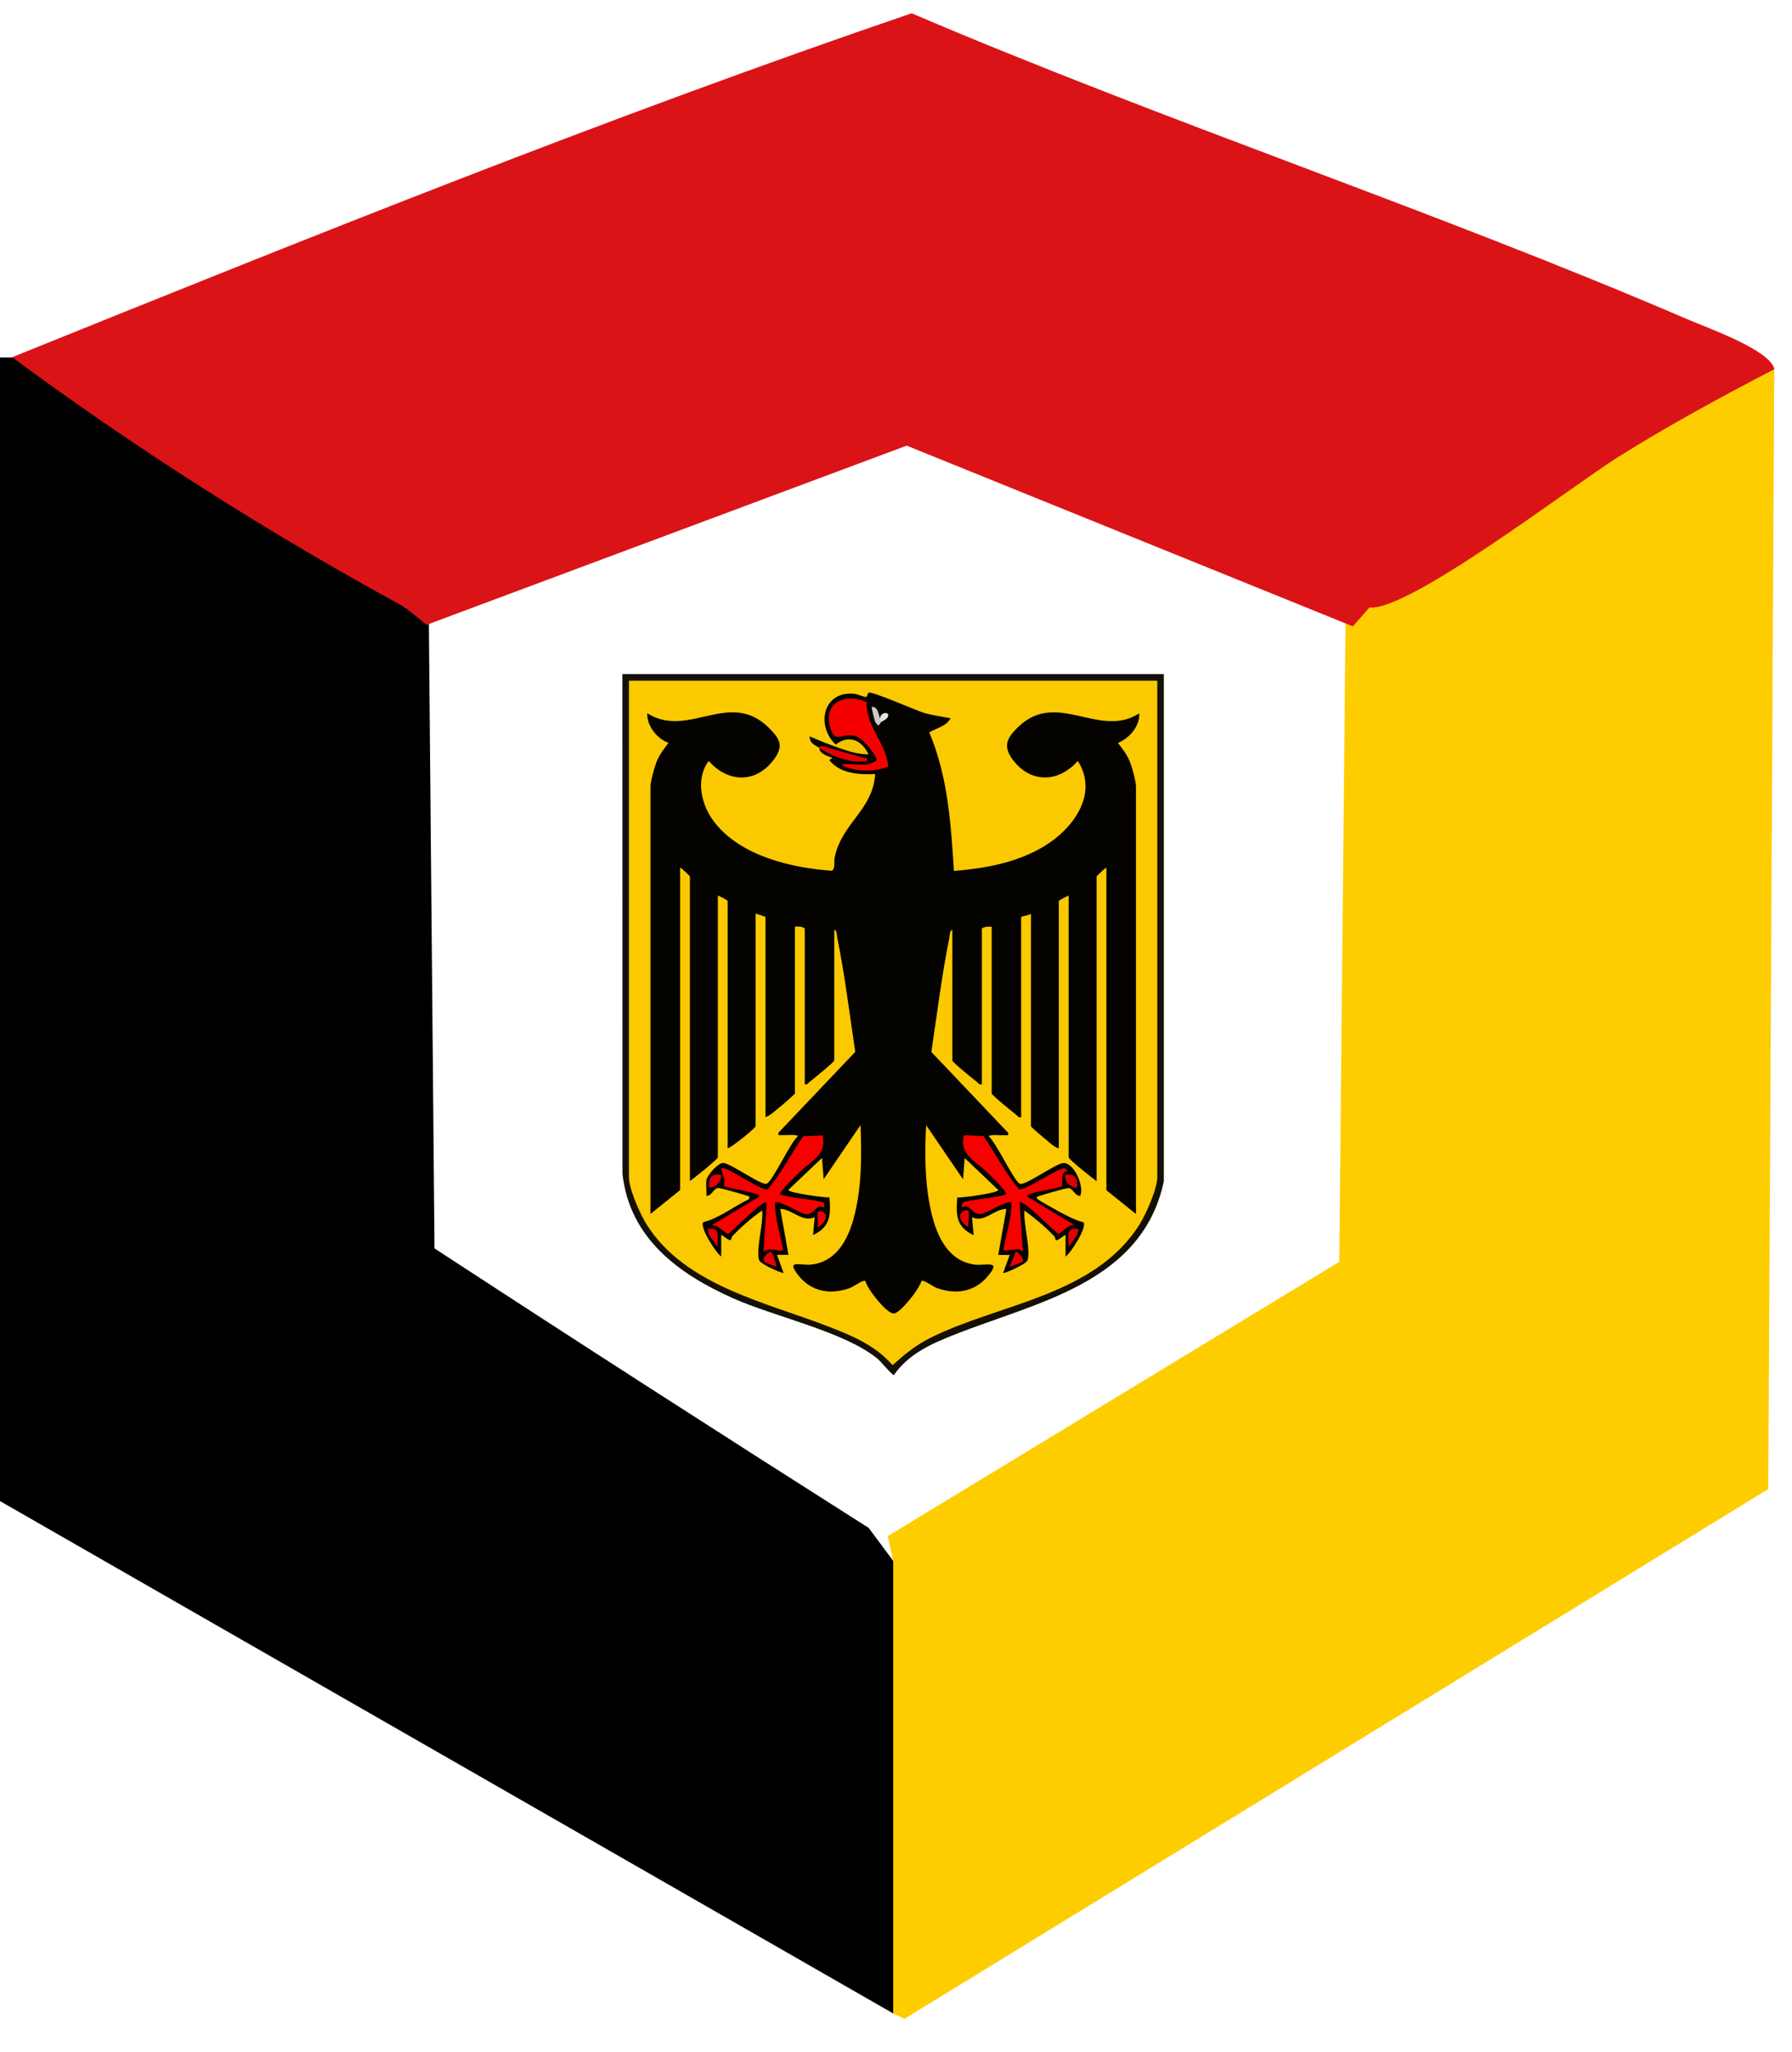 <svg version="1.2" xmlns="http://www.w3.org/2000/svg" viewBox="0 0 186 213" width="186" height="213">
	<style>
		.s0 { fill: #000000 } 
		.s1 { fill: #fecd00 } 
		.s2 { fill: #da1317 } 
		.s3 { fill: #141002 } 
		.s4 { fill: #fbc900 } 
		.s5 { fill: #040300 } 
		.s6 { fill: #f60000 } 
		.s7 { fill: #e00000 } 
		.s8 { fill: #dc0000 } 
		.s9 { fill: #e40000 } 
		.s10 { fill: #e50000 } 
		.s11 { fill: #e20000 } 
		.s12 { fill: #e30000 } 
		.s13 { fill: #e80000 } 
		.s14 { fill: #ee0000 } 
		.s15 { fill: #f3c200 } 
		.s16 { fill: #f50000 } 
		.s17 { fill: #cacaca } 
		.s18 { fill: #e3e3e3 } 
	</style>
	<g>
		<path class="s0" d="m42.03 63.07l2.48 1.12 0.59 65.4q21.34 13.95 45.06 29.01l2.54 3.41c0.96 0 2.43 0.23 2.47 0.83 0.38 6.13 0.98 41.42-0.24 44.71l-2.23 1.45-92.7-53.18v-118.72h1.24c2.39 0.34 4.91 0.71 6.99 2.01 9.66 6.01 19.46 12.24 28.99 18.45 2.06 1.34 3.47 3.48 4.8 5.51z"/>
		<path class="s1" d="m184.16 38.33l-0.62 116.24-89.67 55-1.16-0.57v-46.99l-0.57-2.55 46.87-28.48 0.65-66.45 2.48-1.46 0.42-2.48q18.51-11.08 37.18-22.72c0 0 4.42 0.47 4.42 0.46z"/>
		<path class="s2" d="m184.16 38.33c-5.38 2.79-11.1 5.9-16.22 9.12-4.86 3.06-21.78 16.06-25.8 15.61l-1.72 1.96-46.31-18.76-49.83 18.6-2.24-1.81c-14.09-7.68-27.94-16.46-40.78-25.97 30.87-12.46 61.82-24.93 93.36-35.7 26.48 11.31 54.08 20.39 80.52 31.76 2.4 1.03 8.54 3.18 9.04 5.18q-0.01 0-0.02 0.01z"/>
	</g>
	<g>
		<path class="s3" d="m64.6 69.97h56.2v52.66c-2.26 10.57-13.19 12.52-21.67 15.89-2.43 0.96-4.81 1.99-6.35 4.22-0.16 0.04-1.35-1.41-1.7-1.7-3.42-2.81-10.69-4.35-15.01-6.28-5.66-2.53-10.72-6.23-11.46-12.9 0 0 0-51.89-0.01-51.89z"/>
		<path class="s4" d="m120.12 70.65v51.55c0 1.22-1.19 3.88-1.87 4.95-4.7 7.4-14.54 8.16-21.67 11.72-1.55 0.77-2.66 1.7-3.94 2.84-1.81-2.08-4.2-3.06-6.71-4.03-6.48-2.51-14.79-4.24-18.78-10.52-0.68-1.07-1.87-3.73-1.87-4.95v-51.55h54.84z"/>
		<g>
			<path class="s5" d="m86.74 77.29c-2.06-1.95-1.35-5.6 1.94-5.27 0.34 0.04 1.02 0.35 1.2 0.33 0.16-0.02 0.15-0.36 0.27-0.44 0.31-0.21 4.92 1.84 5.76 2.09 0.91 0.27 1.84 0.38 2.76 0.56-0.47 0.84-1.46 1.02-2.22 1.46 1.93 4.54 2.26 9.53 2.56 14.39 3.25-0.27 6.48-0.84 9.31-2.53 2.99-1.78 5.77-5.41 3.55-8.89-1.98 2.24-4.85 2.36-6.72-0.09-1.09-1.43-0.66-2.31 0.59-3.49 4.03-3.8 8.36 1.31 12.51-1.36 0.07 1.33-1.02 2.58-2.21 3.07 0.49 0.63 0.98 1.28 1.27 2.04 0.2 0.52 0.6 1.98 0.6 2.47v44.39l-3.07-2.47v-33.49c-0.19 0.09-1.02 0.87-1.02 0.94v31.61c-0.39-0.27-2.9-2.27-2.9-2.47v-27.18c-0.18 0.09-1.02 0.46-1.02 0.6v25.65c-0.44-0.11-0.91-0.56-1.27-0.86-0.22-0.18-1.62-1.34-1.62-1.44v-22.07c-0.16 0.18-1.02 0.29-1.02 0.34v20.79c-0.3 0.08-0.34-0.13-0.51-0.25-0.34-0.25-2.55-2.05-2.55-2.22v-17.3c-0.24-0.04-1.02 0-1.02 0.26v16.1c-0.3 0.08-0.34-0.13-0.51-0.25-0.34-0.25-2.55-2.05-2.55-2.22v-13.55c-0.28 0-0.27 0.58-0.31 0.8-0.79 3.9-1.28 7.94-1.87 11.86l7.97 8.39c0.07 0.39-0.17 0.23-0.42 0.25-0.53 0.04-1.11-0.1-1.62 0.08 0.86 0.77 2.54 4.51 3.23 4.95 0.49 0.31 3.74-2.1 4.53-2.14 1.11-0.06 2.2 2.37 1.77 3.41-0.54 0.05-0.76-0.81-1.24-0.81-0.25 0-2.58 0.66-2.95 0.8-0.18 0.07-0.48 0.07-0.24 0.35 0.08 0.1 1.9 1.11 2.21 1.28 0.78 0.43 1.68 0.9 2.54 1.12 0.42 0.49-1.3 3.19-1.85 3.56v-2.22c-0.07-0.09-0.83 0.64-1.02 0.51-0.02-0.01-0.04-0.29-0.17-0.42-0.92-0.97-1.99-1.85-3.07-2.65-0.15 1.28 0.68 4.09 0.31 5.17-0.14 0.4-2.42 1.41-2.53 1.31l0.68-1.87h-1.19l0.85-4.77c-1.29-0.02-2.29 1.49-3.57 0.85l0.17 1.87c-1.81-0.86-1.85-2.06-1.7-3.92 0.51 0.06 4.26-0.47 4.26-0.77l-3.49-3.32-0.17 2.21-3.83-5.62c-0.16 2.83-0.15 5.73 0.42 8.53 0.52 2.56 1.64 5.55 4.62 5.94 0.55 0.07 1.17-0.06 1.69 0.01 0.62 0.09-0.05 0.83-0.26 1.1-1.34 1.72-3.37 2.06-5.39 1.31-0.36-0.13-1.34-0.88-1.58-0.71-0.16 0.79-2.17 3.3-2.84 3.37-0.71 0.07-2.81-2.57-2.96-3.37-0.24-0.17-1.22 0.57-1.58 0.71-2.02 0.75-4.05 0.41-5.39-1.31-1.34-1.72 0.2-0.96 1.43-1.12 2.72-0.36 3.88-2.91 4.44-5.27 0.73-3.03 0.7-6.12 0.59-9.2l-3.83 5.62-0.17-2.21-3.49 3.32c0 0.3 3.75 0.82 4.26 0.77 0.15 1.86 0.11 3.06-1.7 3.92l0.17-1.87c-1.25 0.61-2.31-0.81-3.57-0.85l0.85 4.77h-1.19l0.68 1.87c-0.1 0.1-2.39-0.9-2.53-1.31-0.37-1.08 0.47-3.89 0.31-5.17q-1.66 1.17-3.07 2.65c-0.13 0.13-0.15 0.41-0.17 0.42-0.19 0.14-0.95-0.6-1.01-0.51v2.22c-0.56-0.37-2.28-3.07-1.86-3.56 1.74-0.46 3.16-1.64 4.75-2.4 0.06-0.42 0-0.27-0.24-0.35-0.37-0.14-2.7-0.8-2.95-0.8-0.48 0-0.69 0.86-1.24 0.81 0.04-0.52-0.07-1.1 0-1.61 0.09-0.56 1.23-1.83 1.76-1.8 0.82 0.05 4.05 2.45 4.53 2.14 0.7-0.44 2.37-4.19 3.23-4.95-0.51-0.18-1.09-0.05-1.62-0.08-0.25-0.02-0.49 0.13-0.42-0.25l7.97-8.39c-0.59-3.92-1.08-7.97-1.87-11.86-0.04-0.22-0.03-0.8-0.31-0.8v13.55c0 0.17-2.22 1.96-2.55 2.22-0.17 0.13-0.21 0.33-0.51 0.25v-16.1c0-0.26-0.78-0.3-1.02-0.26v17.3c0 0.12-1.55 1.42-1.79 1.61-0.36 0.29-0.84 0.74-1.27 0.86v-20.79c0 0-0.87-0.3-1.02-0.34v22.07c0 0.19-2.44 2.18-2.9 2.3v-25.65c0-0.14-0.84-0.5-1.02-0.6v27.18c0 0.2-2.5 2.2-2.9 2.47v-31.61c0-0.07-0.83-0.84-1.02-0.94v33.49l-3.07 2.47v-44.39c0-0.48 0.4-1.95 0.6-2.47 0.29-0.76 0.79-1.41 1.27-2.04-1.2-0.41-2.27-1.79-2.21-3.07 4.25 2.7 8.5-2.52 12.58 1.47 1.23 1.2 1.62 1.96 0.52 3.39-1.87 2.45-4.74 2.34-6.72 0.09-1.45 1.95-0.74 4.71 0.68 6.47 2.75 3.42 7.88 4.62 12.07 4.93 0.42-0.12 0.23-0.99 0.32-1.39 0.79-3.63 3.97-4.9 4.21-8.65-1.69 0.08-3.62-0.03-4.77-1.45l0.34-0.25c-0.43-0.09-1.44-0.47-1.36-1.02q1.23 0.31 0 0c-0.47-0.29-1-0.43-1.02-1.19 0.86 0.36 1.69 0.71 2.55 1.02q1.2-0.12 0.17-0.17z"/>
			<g>
				<path class="s6" d="m85.38 117.85c0.45 2.02-1.12 2.6-2.3 3.75-0.73 0.71-1.56 1.46-2.13 2.3-0.01 0.35 4.17 0.68 4.5 0.92 0.15 0.11 0.15 0.46 0.1 0.53-0.01 0.02-0.27-0.16-0.5-0.09-0.52 0.17-0.67 0.84-1.44 0.77-0.53-0.05-2.82-1.54-3.17-1.19-0.02 1.68 0.56 3.3 0.85 4.94-0.76 0.16-1.47-0.39-2.04 0.17l0.34-5.11c-0.37-0.4-3.74 3.18-4.02 3.23-0.22 0.04-1.16-1.09-1.76-0.84l4.94-2.98c0.07-0.33-0.12-0.25-0.34-0.33-0.54-0.21-3.11-0.66-3.22-0.78-0.07-0.08 0.04-0.68-0.05-0.89l-0.3-0.9c0.22-0.17 0.42-0.03 0.64 0.05 0.76 0.28 3.62 2.21 4.19 2.07 1.43-1.67 2.44-3.7 3.7-5.52l2.04-0.09q-0.01 0-0.03-0.01z"/>
				<path class="s6" d="m110.75 121.6c0 0-0.24-0.04-0.34 0.12-0.27 0.4-0.1 1.34-0.17 1.41-0.11 0.12-2.64 0.56-3.23 0.78-0.22 0.08-0.42 0-0.34 0.33l4.94 2.98c-0.66-0.32-1.48 0.89-1.76 0.84-0.28-0.05-3.66-3.63-4.02-3.23l0.34 5.11c-0.57-0.56-1.28-0.01-2.04-0.17 0.29-1.64 0.87-3.26 0.85-4.94-0.32-0.32-2.64 1.14-3.17 1.19-0.77 0.07-0.92-0.6-1.44-0.77-0.23-0.08-0.48 0.11-0.5 0.09-0.05-0.07-0.05-0.42 0.1-0.53 0.33-0.24 4.51-0.57 4.5-0.92-0.56-0.84-1.4-1.6-2.13-2.3-1.18-1.15-2.76-1.73-2.3-3.75l2.04 0.09c1.25 1.81 2.27 3.85 3.7 5.52 0.63 0.16 3.82-2.1 4.71-2.18 0.09 0.04 0.33 0.23 0.28 0.33z"/>
				<path class="s7" d="m74.82 121.94c0.14 0.72-0.51 1.28-1.19 1.36-0.12-0.99 0.14-1.5 1.19-1.36z"/>
				<path class="s8" d="m111.77 123.31c-0.68-0.08-1.33-0.64-1.19-1.36 1.05-0.14 1.31 0.37 1.19 1.36z"/>
				<path class="s9" d="m80.61 131.49c-1.06-0.36-2.02-0.54-0.76-1.53 0.43-0.1 0.68 1.21 0.76 1.53z"/>
				<path class="s10" d="m106.15 130.97c-0.04 0.06-1.14 0.46-1.35 0.52l0.6-1.53c0.3-0.07 0.95 0.74 0.76 1.01z"/>
				<path class="s11" d="m74.48 129.44l-0.89-1.24-0.13-0.63c1.43-0.24 0.96 0.88 1.02 1.87z"/>
				<path class="s12" d="m111.94 127.57l-0.13 0.63-0.89 1.24c0.05-0.99-0.42-2.11 1.02-1.87z"/>
				<path class="s13" d="m100.53 125.69c0.06 0.06 0.02 1.46-0.08 1.7-0.37-0.39-0.87-0.65-0.78-1.27 0.07-0.45 0.71-0.58 0.86-0.43z"/>
				<path class="s14" d="m84.87 127.4v-1.62c1.3-0.17 0.94 1.19 0 1.62z"/>
				<g>
					<path class="s15" d="m86.74 77.29c1.37-1.07 2.73-0.46 3.41 1.02-1.27 0-2.42-0.44-3.58-0.85q0.08-0.09 0.17-0.17z"/>
					<path class="s16" d="m90.06 79.34c0.16-0.02 0.92-0.3 0.93-0.42 0.03-0.51-1.4-2.19-2-2.43-1.49-0.6-2.19 0.76-2.72-0.69-1.01-2.74 1.34-3.97 3.68-2.91-0.08 2.54 2.03 4.24 2.25 6.69q-2.01 0.73-4.06 0.15c-0.2-0.06-0.72-0.14-0.72-0.39 0.83-0.08 1.84 0.12 2.64 0z"/>
					<path class="s12" d="m85.04 77.64c0.04-0.32 0.48-0.15 0.68-0.09q1.93 0.54 3.86 1.09c0.29 0.08 0.48-0.13 0.39 0.36-1.82 0.24-3.43-0.43-4.94-1.36z"/>
					<path class="s17" d="m91.34 74.57c0.44-0.08 0.43 0.02 0.17 0.34-0.19 0.13-0.27 0.72-0.65 0.05-0.1-0.18-0.43-1.52-0.37-1.59 0.64-0.01 0.67 0.7 0.85 1.19z"/>
					<path class="s18" d="m91.34 74.57c0.11-0.86 1.37-0.64 0.64 0.06-0.09 0.09-0.33 0.18-0.47 0.29-0.14-0.08-0.13-0.22-0.17-0.34z"/>
				</g>
			</g>
		</g>
	</g>
</svg>